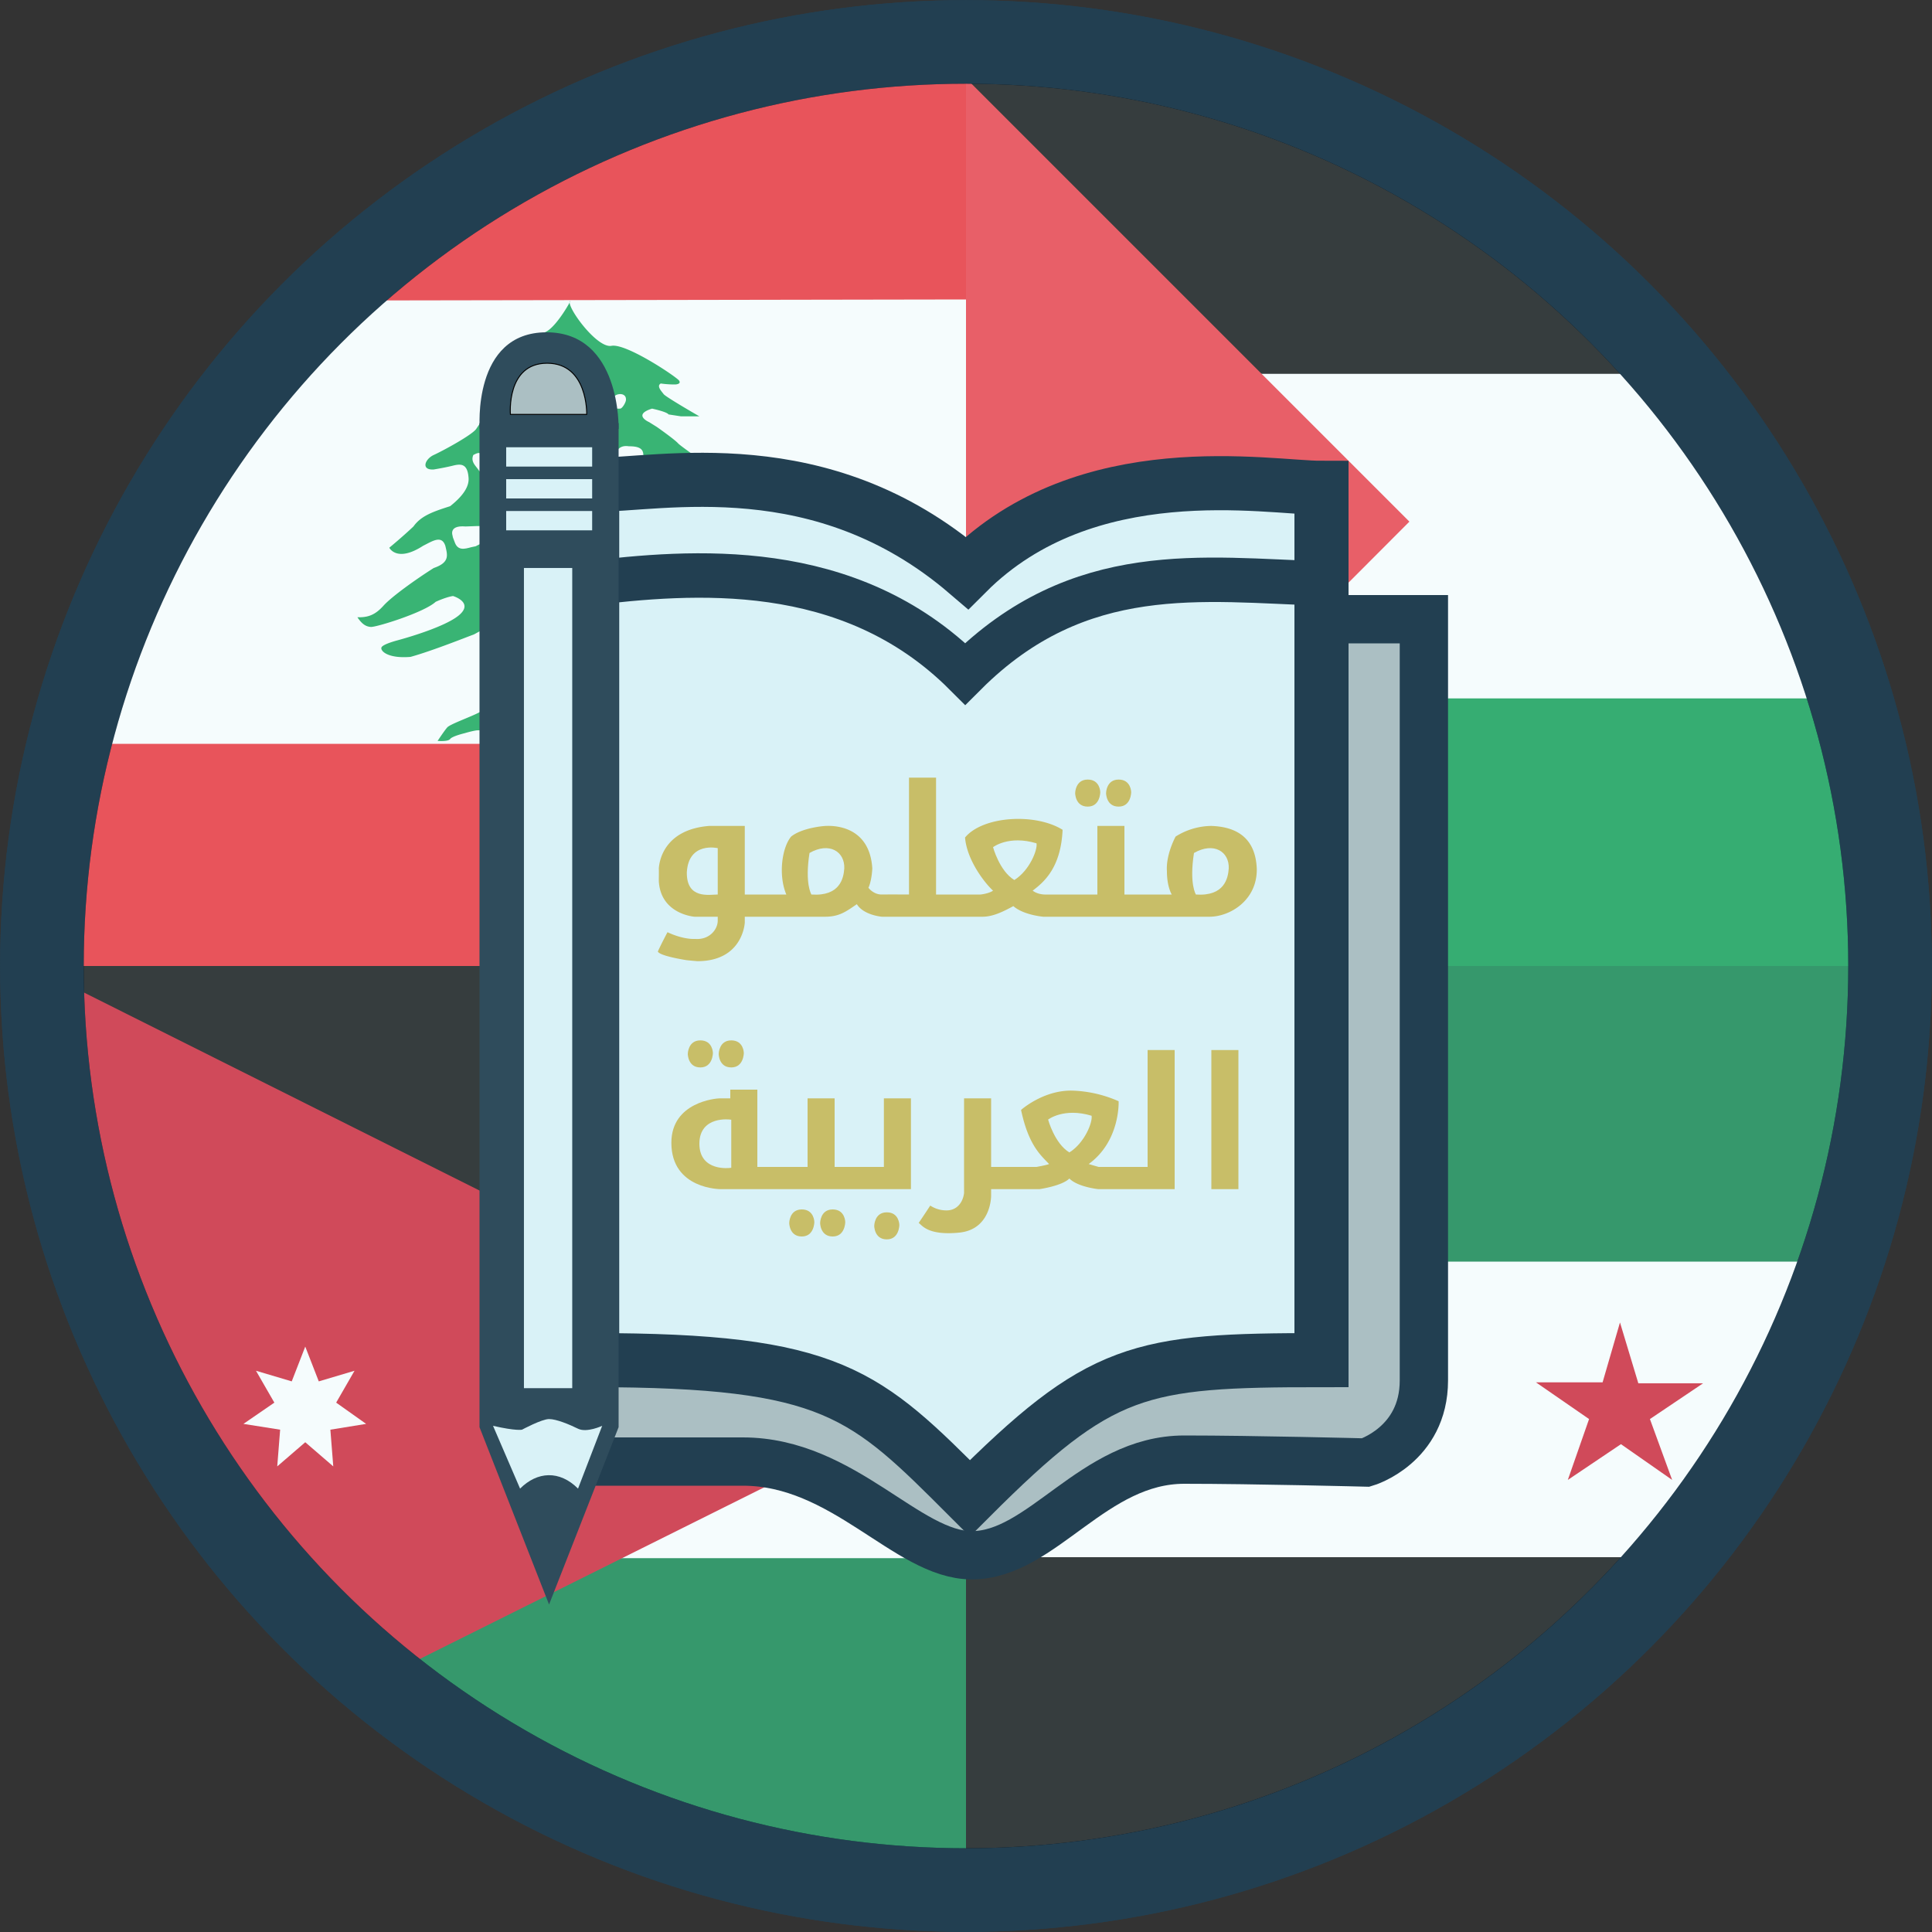<svg xmlns="http://www.w3.org/2000/svg" width="500" height="500" viewBox="0 0 2000 2000">
  <rect x="0" y="0" width="2000" height="2000" fill="#333333" stroke="none"/>
  <defs>
    <style>
      .cls-1, .cls-14, .cls-18, .cls-20 {
        fill: #d9f2f7;
      }

      .cls-1, .cls-11, .cls-12, .cls-13, .cls-14, .cls-15 {
        stroke: #223f51;
      }

      .cls-1, .cls-11 {
        stroke-width: 86.55px;
      }

      .cls-2 {
        opacity: 0.75;
      }

      .cls-3 {
        fill: #fff;
      }

      .cls-10, .cls-12, .cls-13, .cls-14, .cls-15, .cls-16, .cls-17, .cls-18, .cls-19, .cls-20, .cls-3, .cls-4, .cls-5, .cls-6, .cls-7, .cls-8, .cls-9 {
        fill-rule: evenodd;
      }

      .cls-5 {
        fill: #007a3d;
      }

      .cls-6 {
        fill: #ce1126;
      }

      .cls-7 {
        fill: #009645;
      }

      .cls-8 {
        fill: #ed2e38;
      }

      .cls-9 {
        fill: #ed1f27;
      }

      .cls-10 {
        fill: #049f48;
      }

      .cls-11, .cls-15 {
        fill: none;
      }

      .cls-12, .cls-17 {
        fill: #abbfc3;
      }

      .cls-12, .cls-13 {
        stroke-width: 50px;
      }

      .cls-13 {
        fill: #b0c6cb;
      }

      .cls-14 {
        stroke-width: 56px;
      }

      .cls-15 {
        stroke-width: 46px;
      }

      .cls-16 {
        fill: #2f4c5c;
      }

      .cls-17 {
        stroke: #000;
        stroke-width: 1px;
      }

      .cls-19 {
        fill: #c8be68;
      }

      .cls-20 {
        stroke: #d9f2f7;
        stroke-width: 2px;
      }
    </style>
  </defs>
  <circle id="Ellipse_1_copy" data-name="Ellipse 1 copy" class="cls-1" cx="999.998" cy="999.998" r="956.592"/>
  <g class="cls-2">
    <g id="jor">
      <path class="cls-3" d="M999,1285v347H380V1262"/>
      <path class="cls-4" d="M80,1000H999v307H607l-194-54L88,1048Z"/>
      <path class="cls-5" d="M347,1746s147.048-81.94,148-82,144-50,144-50l2-1h393l2,350-257-11-235-73-154-93"/>
      <path class="cls-6" d="M335,1737s16.305,7.98,32.412,13.82C463.7,1702.84,951,1460,951,1460L80,1024l13,372,47,88,83,119,70,84Z"/>
      <path class="cls-3" d="M290,1480l-3,38,29-25,29,25-3-38,37-6-31-22,19-33-37,11-14-36-14,36-37-11,19,33-32,22Z"/>
    </g>
    <g id="syr">
      <path class="cls-3" d="M1000,1614V1288l895-22-78,218-123,178Z"/>
      <path class="cls-4" d="M1000,1612h696s-22.93,45.99-23,47-156.2,126.77-157,127-320,130-320,130l-192,21-4-23V1612Z"/>
      <path class="cls-5" d="M1000,926v380h923l31-342.745-27-34.771L1916,926H1000Z"/>
      <path class="cls-6" d="M1243,1532l55-37,53,37-23-63,55-37h-67l-19-63-18,62h-69l55,38Z"/>
      <path id="Shape_49_copy" data-name="Shape 49 copy" class="cls-6" d="M1623,1532l55-37,53,37-23-63,55-37h-67l-19-63-18,62h-69l55,38Z"/>
    </g>
    <g id="pal">
      <path class="cls-7" d="M1940,1000H1000l252-304,44-4,9,1h557l32,1,14,49Z"/>
      <path class="cls-3" d="M1252,723h660l-44-119L1767,372l-308-12-219-1Z"/>
      <path class="cls-4" d="M1000,81h370l124,59,64,48,202,181,14,16-10,2H1295L1110,274Z"/>
      <path class="cls-4" d="M921,157"/>
      <path class="cls-8" d="M1000,1000s-80-1.536-80-30c0-164.4-29-779.068-29-900,0-14.727,109,11,109,11l459,459Z"/>
    </g>
    <g id="leb">
      <path class="cls-3" d="M1000,265V814L63,839,61,696l75-150,81-119,67-82,123-87Z"/>
      <path class="cls-9" d="M75,1000h925V770H113L65,818,52,874Z"/>
      <path class="cls-9" d="M1000,310V83L837,82,650,122,491,196,388,295l12,16Z"/>
      <g>
        <path class="cls-10" d="M453,767s10.854,0.944,13-2,15-6,15-6,10.49-3.131,14-3,13-2,13-2,19.941-7.024,23-13,28.979-15.036,33-14,12,1,12,1,14.011,3.544,15,5,8,10,8,10l15,12,7,4s4.064,3.794,7,3,5-6,5-6,1.5-9.3,4-9,14,0,14,0,8.467,2.354,11,4a66.8,66.8,0,0,1,7,6s9.289,8.659,16,9,14,1,14,1v-5l-36-32s-18.776-6.15-19-46,1-33,1-33,7.141-16.566,25-7,30.692,9.5,43,9,27,0,27,0,37.58,7.969,49,17,18.818,15.051,24,16,9-3,9-3,8.008-5.348-7-16-13.625-11.742-37-25-31-19-31-19-15.765-9.783-3-17,17.7-6.125,27-1,30.316,12.623,36,6c-26.565-21.884-25-22-25-22s-38.186-38.067-59-33c-11.334-1.549-.591-12.958,0-10s34-3,34-3l30-6s-38.179-14.73-52-18-16-5-16-5-8.554-10.083,8-9,33,4,33,4l11-1s-65.4-44.9-69-49-22-17-22-17l-8-5s-17.588-7.58,3-14c16.836,3.763,17,6,17,6l13,2h19s-34.869-20.058-37-23-7.621-8.339-3-11a103.694,103.694,0,0,0,15,1s6.589-.185,4-4-54.742-38.842-70-36-46.625-40.712-43-46-13.821,27.35-26,32c-11.509,10.813-27.733,23.9-29,26s2.959,2.439,5,2,14-3,14-3,4.708,2.517-12,15c-19.12,10.339-31.165,18.08-37,26,14.4-.253,17,0,17,0s10.93,8.021-2,14-12.4-2.155-27,20c-4.554,6.479-34.944,22.868-44,27s-13.587,15.819,0,15c13.051-2.159,20-4,20-4,7.789-1.911,14.831-2.36,16,12,0.9,7.929-3.394,17.637-19,30-17.749,5.664-30.114,9.941-38,21-11.1,10.523-25,22-25,22s7.733,15.65,35-2c9.447-4.654,19.135-11.559,23,0,2.123,9.281,5.1,17.157-12,23-18.167,11.47-43.493,29.55-52,39s-15.748,12.272-27,12c4.291,6.427,8.3,9.687,14,10s55.011-14.931,67-26c12.123-5.442,18-6,18-6s22.03,6.615,6,20-64,26-64,26-14.183,3.7-16,7,5.677,12.014,30,10c23.251-6.436,61.194-21.744,65-23s23.136-16.4,40-3c10.165,10.587,13.914,19.962,4,41s-28.312,38.577-37,42c-8.956,4.9-30.907,12.5-34,16S453,767,453,767Z"/>
        <path class="cls-3" d="M715,588s10.138-10.981,20-5,4.812,8.57,3,13-9,8-9,8-10.8,1.223-11-1-5.922,5.4-10-7C710.861,589.848,715,588,715,588Z"/>
        <path class="cls-3" d="M672,577s18.184-8.488,25-2-4.919,14.487-6,15C669.81,600.059,655.014,585.3,672,577Z"/>
        <path class="cls-3" d="M587,623s-6.264-17.552-6-19,3.828-7.958,8-7,9.953,1.916,11,8c-2.891,5.709-12,18-12,18"/>
        <path class="cls-3" d="M554,604l5-1s7.894,2.978,8,6-0.137,8.7-1,9-6.605.2-8-5a36.7,36.7,0,0,0-3-8"/>
        <path class="cls-3" d="M540,609s-0.044-.254-0.138-0.7c-0.651-3.078-3.685-15.293-10.862-15.3-8.211-.011-6,8-6,8l4,11s3.521,14.353,10,7,3-6,3-6v-4Z"/>
        <path class="cls-3" d="M469,556s-6.237-12.629,13-11c19.346-.989,22,0,22,0s21.237,0.513,4,14c-18.874,6.723-12.653,6.186-18,7s-15.087,6.024-19-4S469,556,469,556Z"/>
        <path class="cls-3" d="M545,528s-4.825-7.244-1-8a11.284,11.284,0,0,1,7,1s9.21,4.918,7,9a4.787,4.787,0,0,1-6,1Z"/>
        <path class="cls-3" d="M574,521s-0.193-7.771,4-7c4.3-.43,6,4,6,4s-0.956,9.846-4,8C576.083,526.663,574.139,525.023,574,521Z"/>
        <path class="cls-3" d="M594,533a13.929,13.929,0,0,1,6-12c6.087,2.666,9.474,8.791,10,11s2.781,7.873,2,10-8.908,4.057-14-1S594,533,594,533Z"/>
        <path class="cls-3" d="M617,539s0.949-8.111,4-6a6.14,6.14,0,0,1,4,4s2.105,4.653,2,7c-1.909,2.486-4.543,4.416-6,3s-4-8-4-8"/>
        <path class="cls-3" d="M496,469a16.2,16.2,0,0,1,13,6c5.735,6.717,10.379,11.54,2,15s-13.238.036-16-4-7.98-8.288-5-15C494.834,468.367,496,469,496,469Z"/>
        <path class="cls-3" d="M520,473s-2.9-12.626,11-9c7.1,0.164,11.79-2.4,10,5-5.622,9.256-2.141,9.305-10,12s-6.48,2.14-9,0c-0.562-4.1-2-4-2-4v-4Z"/>
        <path class="cls-3" d="M579,460s12.008-3.832,14-5a10.474,10.474,0,0,1,5-1s9.053,3.057,0,10c-9.479,2.686-10.988.889-13,0A43.793,43.793,0,0,1,579,460Z"/>
        <path class="cls-3" d="M610,465s7.342-10.747,8-11,7.6-2.685,8,3-1.212,10.143-3,10-4.507,2.611-8,2a7.591,7.591,0,0,1-6-2Z"/>
        <path class="cls-3" d="M637,471a12.607,12.607,0,0,1,2.847-5.8c2.035-2.278,5.459-4.148,11.153-3.2,11.075-.081,14.838,2.842,15,9s-3.647,10.309-8,11a113.608,113.608,0,0,0-12-2,30.961,30.961,0,0,1-6-2l-3-4v-3"/>
        <path class="cls-3" d="M632,417s1.864-9.629,11-9c4,0.526,5.18,3.252,5,6s-3.8,8.881-6,9-8.611.2-9-2A30.516,30.516,0,0,0,632,417Z"/>
        <path class="cls-3" d="M616,417s-0.178.006-.484,0c-0.507,0-1.366-.029-2.351-0.137-2.407-.265-5.566-1.023-6.181-3.166A3.206,3.206,0,0,1,607,412c1.358-5.323,4.42-4.985,7-5s6.227-.918,8,2a4.275,4.275,0,0,1,0,5l-3,3h-3"/>
        <path class="cls-3" d="M571,421l9-9s9.355-2.617,10-3,4.829-.549,6,1,3.272,6.621,1,10a22.855,22.855,0,0,1-8,4c-1.287.356-8.279,0.782-10,2s-6.869.527-7,0a9.432,9.432,0,0,0-2-2Z"/>
        <path class="cls-3" d="M536,440l6-8,11-7s3.833-5.04,8,0c2.531,4.137,1.14,7.372-2,11s-14,10.67-17,12-6.2-1.72-7-2-1-3-1-3Z"/>
        <path class="cls-3" d="M534,407v-5s3.627-4.374,8-4c4.3,0.747,4.149,4.178,4,5s-2.7,5.805-4,6-7,4-7,4Z"/>
        <path class="cls-3" d="M677,504l2-3s4.667-4.4,10-3c4.771,2.524,8.045,5.047,8,8-0.607,3.515-3.4,7.835-8,9-5.812-.708-10.007-1.639-11-3a22.046,22.046,0,0,1-2-5Z"/>
        <path class="cls-3" d="M837,466"/>
      </g>
    </g>
  </g>
  <circle class="cls-11" cx="999.998" cy="999.998" r="956.592"/>
  <g>
    <g id="Bookpen">
      <path class="cls-12" d="M589,1513H769c104.454,0,170.056,97,237,97,72.77,0,125.51-99,220-99,71.92,0,188,3,188,3s60-17.8,60-85V641H582Z"/>
      <path class="cls-13" d="M2083,744"/>
      <path class="cls-14" d="M1368,505v903c-190,0-228.29,7.29-364,143-108.571-108.57-141-143-391-143V502c71.927,0,237.154-38.264,388,91C1124.81,469.187,1312.18,505,1368,505Z"/>
      <path class="cls-15" d="M608,604c107.611-12.7,270.56-27.116,391.192,93.515C1117.29,579.417,1245.24,600.19,1369,604"/>
    </g>
    <g>
      <path class="cls-16" d="M496.378,1477.39V437.985h144V1477.39l-72,183.6Z"/>
      <path id="Shape_7_copy" data-name="Shape 7 copy" class="cls-16" d="M496.642,444.005H640.373s2.729-100.011-74.6-100.011S496.642,444.005,496.642,444.005Z"/>
      <path class="cls-17" d="M528.378,429h79s1.5-53-41-53S528.378,429,528.378,429Z"/>
      <path class="cls-18" d="M613,483V463H524v20h89Z"/>
      <path id="Shape_8_copy" data-name="Shape 8 copy" class="cls-18" d="M613,516V496H524v20h89Z"/>
      <path id="Shape_8_copy_2" data-name="Shape 8 copy 2" class="cls-18" d="M613,549V529H524v20h89Z"/>
      <path class="cls-18" d="M542.378,1437.03h50V587.971h-50V1437.03Z"/>
      <path class="cls-18" d="M784.378,1568"/>
      <path class="cls-18" d="M623.378,1476s-16.606,42.98-25,65c-19.229-19.23-42.221-17.78-60,0l-28-65c23.934,5.5,30,4,30,4s20.44-11,28-11,20.914,5.53,30,10S623.378,1476,623.378,1476Z"/>
    </g>
    <g>
      <path class="cls-19" d="M1282,1231V1087h-28v144h28Z"/>
      <path class="cls-19" d="M1188,1087h28v144h-79s-21.12-2.12-30-11c-7.73,7.73-31,11-31,11h-50v7s0.18,34.72-33,38-38.607-8.07-42-10c4.778-6.94,12-18,12-18a30.114,30.114,0,0,0,17,5c10.394,0,16.82-8.07,18-18-0.05-10.54,0-98,0-98h28v71h47s10.73-1.9,13-3c-8.45-9.01-21.26-19.24-29-56,5.17-4.52,26.5-20.55,53-20a128.073,128.073,0,0,1,48,11s1.93,41.13-31,65c12.66,3.75,10.3,3,11,3h50V1087Z"/>
      <path class="cls-19" d="M915,1137h28v94H746s-51,.24-51-48c0-42.3,46.562-46,50-46h11v-9h28v80h52v-71h28v71h51v-71Z"/>
      <path class="cls-19" d="M905,1269s0.116-14,13-14,13,13,13,13,0.007,15-13,15S905,1269,905,1269Z"/>
      <path id="Shape_60_copy" data-name="Shape 60 copy" class="cls-19" d="M849,1266s0.116-14,13-14,13,13,13,13,0.007,15-13,15S849,1266,849,1266Z"/>
      <path id="Shape_60_copy_2" data-name="Shape 60 copy 2" class="cls-19" d="M817,1266s0.116-14,13-14,13,13,13,13,0.007,15-13,15S817,1266,817,1266Z"/>
      <path id="Shape_60_copy_3" data-name="Shape 60 copy 3" class="cls-19" d="M744,1091s0.116-14,13-14,13,13,13,13,0.007,15-13,15S744,1091,744,1091Z"/>
      <path id="Shape_60_copy_3-2" data-name="Shape 60 copy 3" class="cls-19" d="M712,1091s0.116-14,13-14,13,13,13,13,0.007,15-13,15S712,1091,712,1091Z"/>
      <path class="cls-20" d="M756,1208v-48s-31-4.36-31,24S756,1208,756,1208Z"/>
      <path class="cls-18" d="M1085,1159s16.13-12.67,45-4c1.27,6.7-7.26,28.25-23,38C1091.61,1183.62,1085,1159,1085,1159Z"/>
    </g>
    <g>
      <path id="Shape_60_copy_4" data-name="Shape 60 copy 4" class="cls-19" d="M1145,821s0.12-14,13-14,13,13,13,13,0.01,15-13,15S1145,821,1145,821Z"/>
      <path id="Shape_60_copy_4-2" data-name="Shape 60 copy 4" class="cls-19" d="M1113,821s0.12-14,13-14,13,13,13,13,0.01,15-13,15S1113,821,1113,821Z"/>
      <path class="cls-19" d="M1213,926s-5-7.9-5-24c-1.21-17.617,9-36,9-36a70.59,70.59,0,0,1,37-11c26.43,0.909,45.59,12.582,47,44,0.81,32.63-27.45,50-49,50H1080s-20.44-1.7-31-11c-12.08,6.653-22.04,11-32,11H913s-18.84-1.462-26-13c-11.4,7.845-18.357,13-33,13H771v6s-1.676,40-49,40c-4.214-.325-11-1-11-1s-28.1-4.232-30-9c3.428-7.72,10-20,10-20s14.769,7.56,29,7c14.359,0.98,23-9.779,23-19v-4H719s-35.206-2.477-37-37c0-5.565.171-9.071,0-13,0.854-12.215,8.977-40.5,52-44h37v71h43c-8.454-20.016-4.565-48.579,5-60,11.242-9.024,33.508-11,36-11s45.122-3.337,48,44c-0.761,13.911-4,20-4,20s5.091,7.128,14,7,28,0,28,0V805h28V926h46s8.47-.823,13-4c-7.97-7.27-26.95-30.875-29-55,18.41-22.306,72.74-25.619,101-8-1.75,38.766-18.75,53.784-31,63,6.05,4.554,14,4,14,4h53V855h28v71h49Z"/>
      <path id="Shape_62_copy" data-name="Shape 62 copy" class="cls-18" d="M840,926s-7.035-10.734-2-43c20.567-11.788,36.692-1.322,36,16C873.307,908.8,869.777,928.077,840,926Z"/>
      <path id="Shape_57_copy" data-name="Shape 57 copy" class="cls-18" d="M1028,877s16.13-12.673,45-4c1.27,6.7-7.26,28.245-23,38C1034.61,901.62,1028,877,1028,877Z"/>
      <path class="cls-18" d="M743,878v48c-8.654,0-32.389,5.161-32-23C712.805,870.905,743,878,743,878Z"/>
      <path class="cls-18" d="M1238,926s-7.04-10.734-2-43c20.57-11.788,36.69-1.322,36,16C1271.31,908.8,1267.78,928.077,1238,926Z"/>
    </g>
  </g>
</svg>

